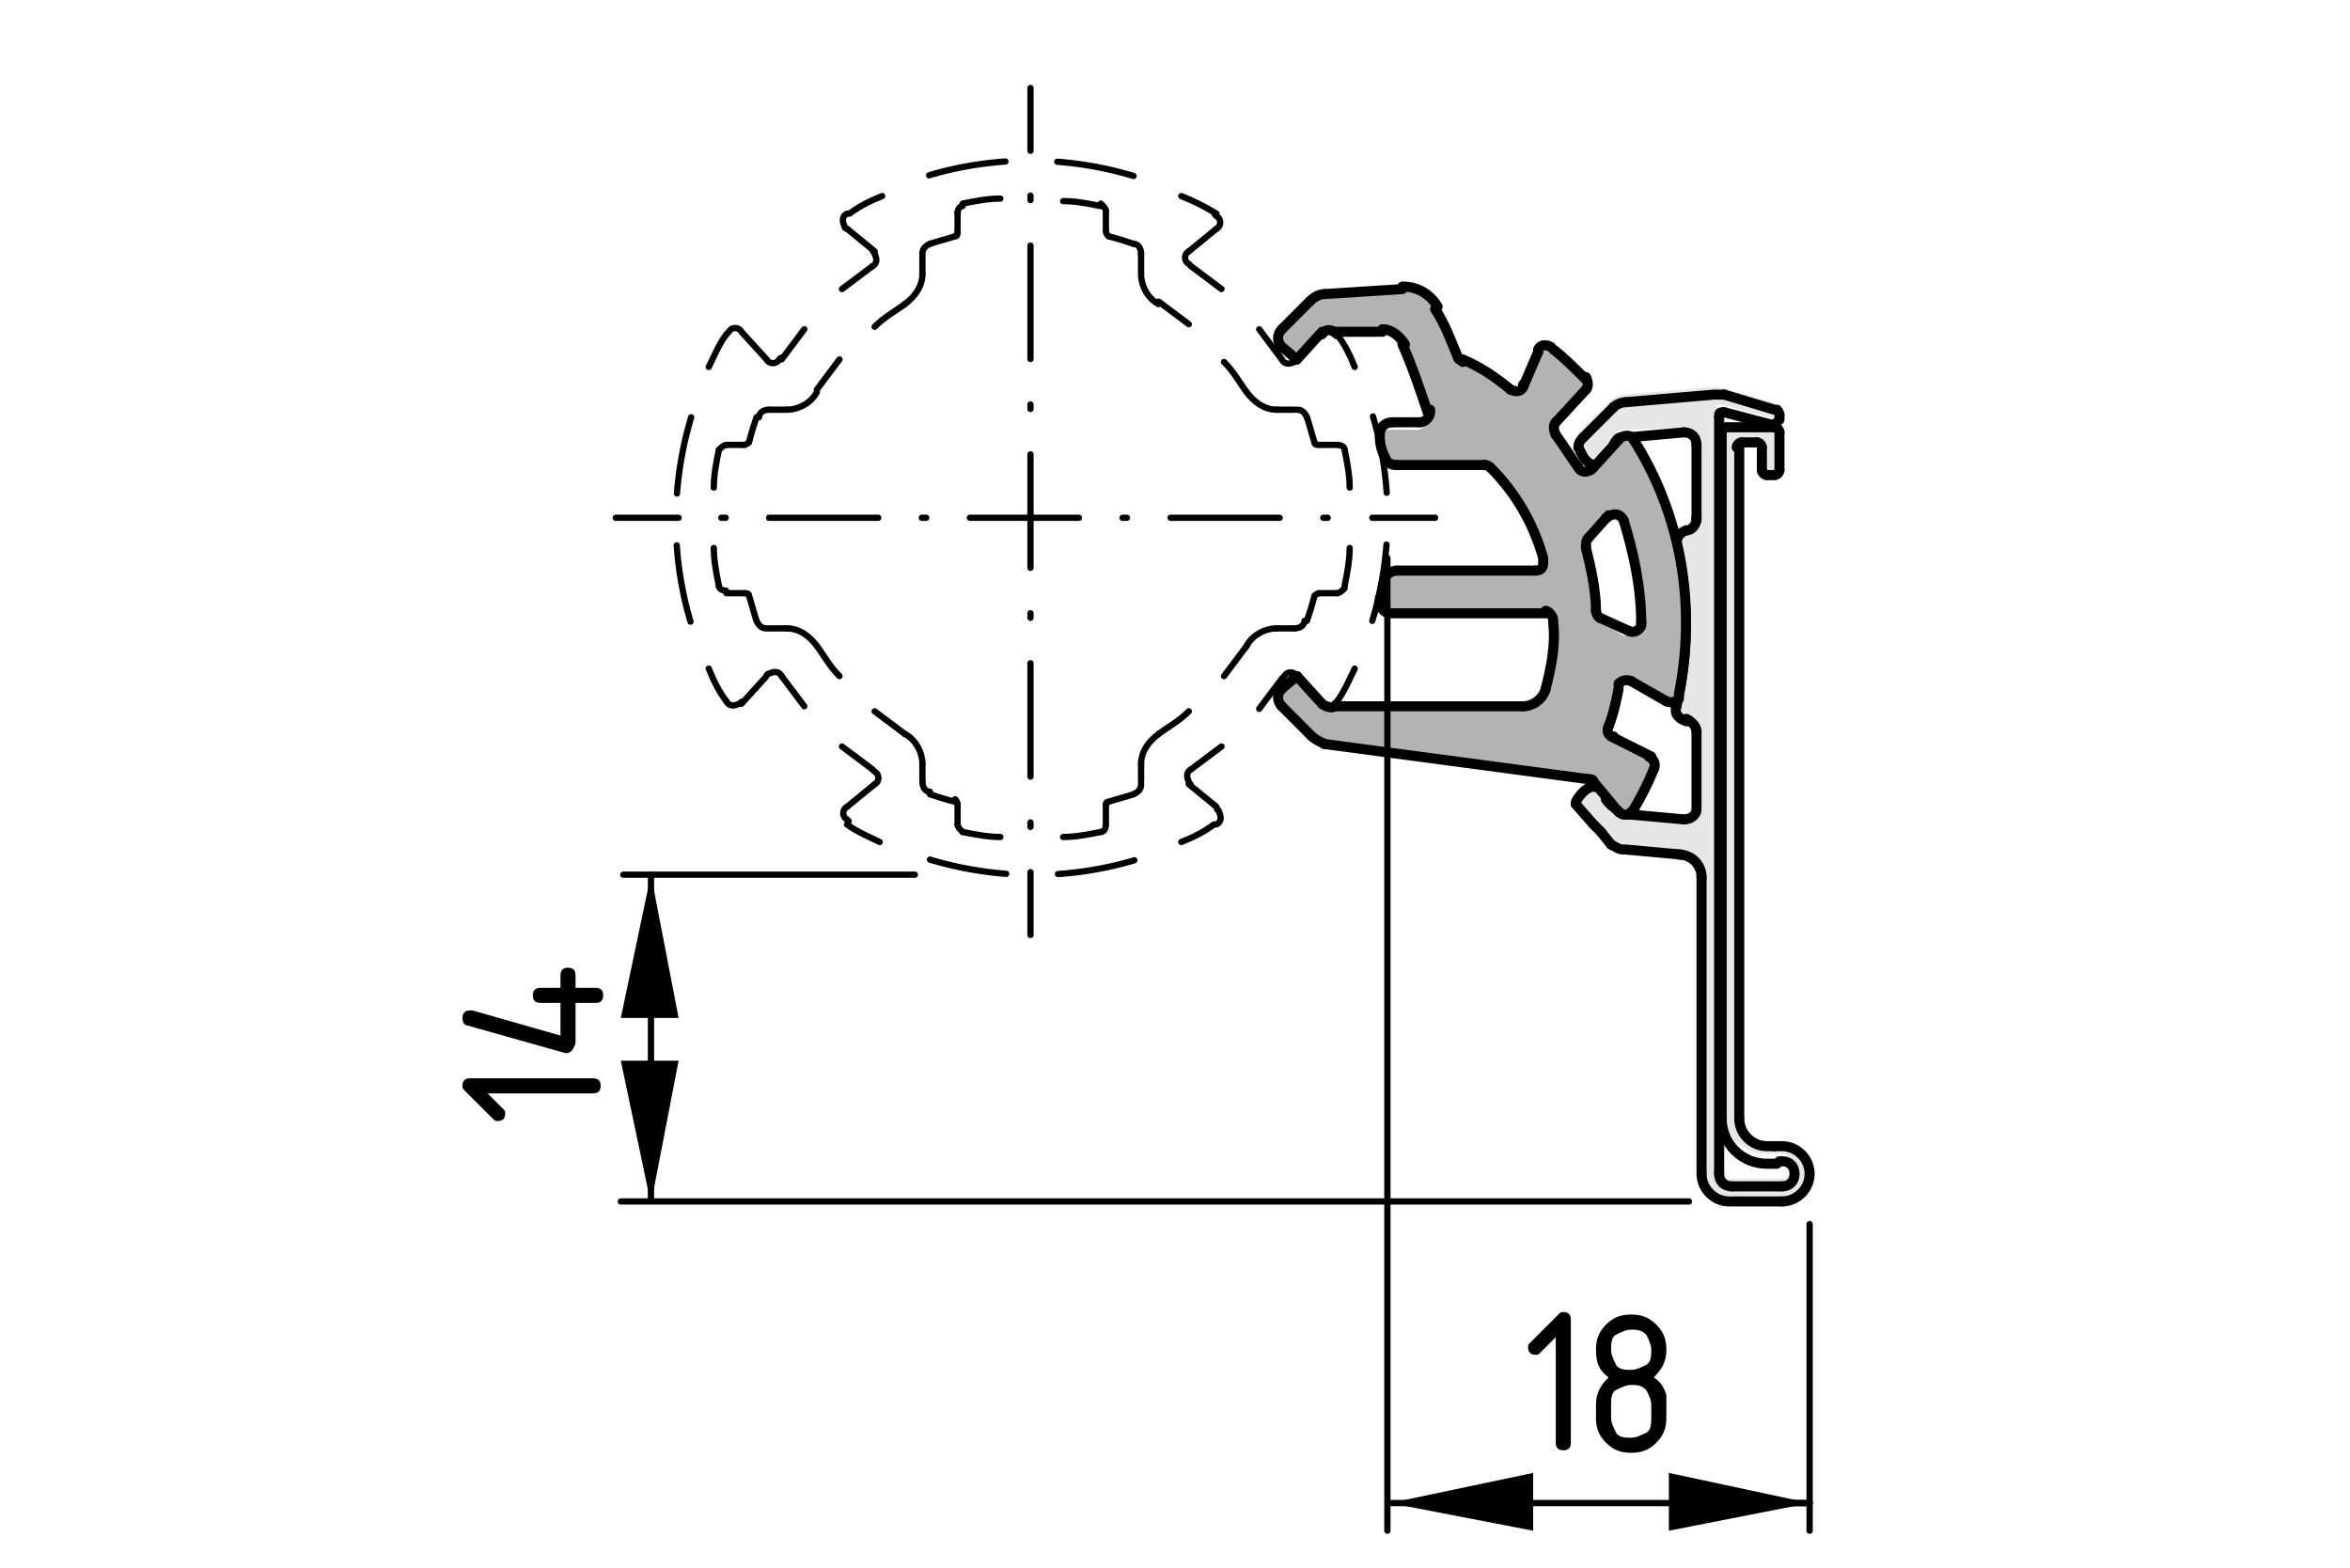 <?xml version="1.0" encoding="utf-8"?>
<!-- Generator: Adobe Illustrator 23.1.0, SVG Export Plug-In . SVG Version: 6.00 Build 0)  -->
<svg version="1.1" xmlns="http://www.w3.org/2000/svg" xmlns:xlink="http://www.w3.org/1999/xlink" x="0px" y="0px"
	 viewBox="0 0 93.5 62.4" style="enable-background:new 0 0 93.5 62.4;" xml:space="preserve">
<style type="text/css">
	.st0{fill:none;stroke:#000000;stroke-width:0.25;stroke-linecap:round;stroke-linejoin:round;stroke-dasharray:0.701;}
	.st1{fill:none;stroke:#000000;stroke-width:0.25;stroke-linecap:round;stroke-linejoin:round;stroke-dasharray:1.446;}
	.st2{fill:none;stroke:#000000;stroke-width:0.25;stroke-linecap:round;stroke-linejoin:round;stroke-dasharray:0.709;}
	.st3{fill:none;stroke:#000000;stroke-width:0.25;stroke-linecap:round;stroke-linejoin:round;}
	.st4{fill:none;stroke:#000000;stroke-width:0.25;stroke-linecap:round;stroke-linejoin:round;stroke-dasharray:3.093,2.062;}
	.st5{fill:none;stroke:#000000;stroke-width:0.25;stroke-linecap:round;stroke-linejoin:round;stroke-dasharray:0.726;}
	.st6{fill:none;stroke:#000000;stroke-width:0.25;stroke-linecap:round;stroke-linejoin:round;stroke-dasharray:0.573;}
	.st7{fill:none;stroke:#000000;stroke-width:0.25;stroke-linecap:round;stroke-linejoin:round;stroke-dasharray:1.018;}
	.st8{fill:none;stroke:#000000;stroke-width:0.25;stroke-linecap:round;stroke-linejoin:round;stroke-dasharray:0.242;}
	.st9{fill:none;stroke:#000000;stroke-width:0.25;stroke-linecap:round;stroke-linejoin:round;stroke-dasharray:0.762;}
	.st10{fill:none;stroke:#000000;stroke-width:0.25;stroke-linecap:round;stroke-linejoin:round;stroke-dasharray:0.383;}
	.st11{fill:none;stroke:#000000;stroke-width:0.25;stroke-linecap:round;stroke-linejoin:round;stroke-dasharray:1.466;}
	.st12{fill:#E6E6E6;}
	.st13{fill:none;stroke:#000000;stroke-width:0.4;stroke-linecap:round;stroke-linejoin:round;stroke-miterlimit:10;}
	.st14{fill:#B3B3B3;}
	.st15{fill:none;stroke:#000000;stroke-width:0.25;stroke-linecap:round;stroke-linejoin:round;stroke-miterlimit:10;}
	.st16{fill:none;stroke:#000000;stroke-width:0.25;stroke-linecap:round;stroke-linejoin:round;stroke-dasharray:0.181,1.806;}
	
		.st17{fill:none;stroke:#000000;stroke-width:0.25;stroke-linecap:round;stroke-linejoin:round;stroke-dasharray:4.515,1.806,0.181,1.806;}
	.st18{fill:none;stroke:#000000;stroke-width:0.25;stroke-linecap:round;stroke-linejoin:round;stroke-dasharray:0.174,1.736;}
	
		.st19{fill:none;stroke:#000000;stroke-width:0.25;stroke-linecap:round;stroke-linejoin:round;stroke-dasharray:4.341,1.736,0.174,1.736;}
	.st20{display:none;}
	.st21{display:inline;}
	
		.st22{display:inline;fill:none;stroke:#000000;stroke-width:0.25;stroke-linecap:round;stroke-linejoin:round;stroke-miterlimit:10;}
</style>
<g id="verdeckt">
	<g id="ARC_73_">
		<g>
			<path class="st0" d="M51,14.3c0.1,0.2,0.3,0.2,0.5,0.1c0,0,0.1,0,0.1-0.1"/>
		</g>
	</g>
	<g id="LINE_26_">
		<g>
			<line class="st1" x1="52.6" y1="13.2" x2="51.6" y2="14.3"/>
		</g>
	</g>
	<g id="ARC_72_">
		<g>
			<path class="st2" d="M53.2,13.3c-0.1-0.2-0.3-0.2-0.5-0.1c0,0-0.1,0-0.1,0.1"/>
		</g>
	</g>
	<g id="ARC_71_">
		<g>
			<g>
				<path class="st3" d="M53.2,27.9c0.3-0.4,0.5-0.9,0.7-1.3"/>
				<path class="st4" d="M54.6,24.7c0.9-3,0.8-6.2-0.3-9.1"/>
				<path class="st3" d="M53.9,14.6c-0.2-0.5-0.4-0.9-0.7-1.3"/>
			</g>
		</g>
	</g>
	<g id="ARC_70_">
		<g>
			<path class="st2" d="M52.6,28c0.1,0.2,0.4,0.2,0.5,0c0,0,0.1-0.1,0.1-0.1"/>
		</g>
	</g>
	<g id="LINE_25_">
		<g>
			<line class="st1" x1="51.6" y1="26.9" x2="52.6" y2="28"/>
		</g>
	</g>
	<g id="ARC_69_">
		<g>
			<path class="st0" d="M51.6,26.9c-0.1-0.2-0.4-0.2-0.5,0c0,0-0.1,0.1-0.1,0.1"/>
		</g>
	</g>
	<g id="ARC_68_">
		<g>
			<g>
				<path class="st3" d="M47.4,30.6c0.4-0.3,0.8-0.6,1.2-0.9"/>
				<path class="st3" d="M50.1,28.2c0.3-0.4,0.6-0.8,0.9-1.2"/>
			</g>
		</g>
	</g>
	<g id="ARC_67_">
		<g>
			<path class="st0" d="M47.4,30.6c-0.2,0.1-0.2,0.3-0.1,0.5c0,0,0,0.1,0.1,0.1"/>
		</g>
	</g>
	<g id="LINE_23_">
		<g>
			<line class="st1" x1="48.4" y1="32.1" x2="47.3" y2="31.2"/>
		</g>
	</g>
	<g id="ARC_66_">
		<g>
			<path class="st2" d="M48.4,32.8c0.2-0.1,0.2-0.3,0.1-0.5c0,0,0-0.1-0.1-0.1"/>
		</g>
	</g>
	<g id="ARC_65_">
		<g>
			<g>
				<path class="st3" d="M33.7,32.8c0.4,0.3,0.9,0.5,1.3,0.7"/>
				<path class="st4" d="M37,34.2c3,0.9,6.2,0.8,9.1-0.3"/>
				<path class="st3" d="M47,33.5c0.5-0.2,0.9-0.4,1.3-0.7"/>
			</g>
		</g>
	</g>
	<g id="ARC_64_">
		<g>
			<path class="st2" d="M33.7,32.1c-0.2,0.1-0.2,0.4,0,0.5c0,0,0.1,0.1,0.1,0.1"/>
		</g>
	</g>
	<g id="LINE_22_">
		<g>
			<line class="st1" x1="34.8" y1="31.2" x2="33.7" y2="32.1"/>
		</g>
	</g>
	<g id="ARC_63_">
		<g>
			<path class="st0" d="M34.8,31.2c0.2-0.1,0.2-0.4,0-0.5c0,0-0.1-0.1-0.1-0.1"/>
		</g>
	</g>
	<g id="ARC_62_">
		<g>
			<g>
				<path class="st3" d="M31.1,26.9c0.3,0.4,0.6,0.8,0.9,1.2"/>
				<path class="st3" d="M33.5,29.7c0.4,0.3,0.8,0.6,1.2,0.9"/>
			</g>
		</g>
	</g>
	<g id="ARC_61_">
		<g>
			<path class="st0" d="M31.1,26.9c-0.1-0.2-0.3-0.2-0.5-0.1c0,0-0.1,0-0.1,0.1"/>
		</g>
	</g>
	<g id="LINE_21_">
		<g>
			<line class="st1" x1="29.5" y1="28" x2="30.5" y2="26.9"/>
		</g>
	</g>
	<g id="ARC_60_">
		<g>
			<path class="st2" d="M28.9,27.9c0.1,0.2,0.3,0.2,0.5,0.1c0,0,0.1,0,0.1-0.1"/>
		</g>
	</g>
	<g id="ARC_59_">
		<g>
			<g>
				<path class="st3" d="M28.9,13.3c-0.3,0.4-0.5,0.9-0.7,1.3"/>
				<path class="st4" d="M27.5,16.6c-0.9,3-0.8,6.2,0.3,9.1"/>
				<path class="st3" d="M28.2,26.6c0.2,0.5,0.4,0.9,0.7,1.3"/>
			</g>
		</g>
	</g>
	<g id="ARC_58_">
		<g>
			<path class="st2" d="M29.5,13.2c-0.1-0.2-0.4-0.2-0.5,0c0,0-0.1,0.1-0.1,0.1"/>
		</g>
	</g>
	<g id="LINE_20_">
		<g>
			<line class="st1" x1="30.5" y1="14.3" x2="29.5" y2="13.2"/>
		</g>
	</g>
	<g id="ARC_57_">
		<g>
			<path class="st0" d="M30.5,14.3c0.1,0.2,0.4,0.2,0.5,0c0,0,0.1-0.1,0.1-0.1"/>
		</g>
	</g>
	<g id="ARC_56_">
		<g>
			<g>
				<path class="st3" d="M34.7,10.6c-0.4,0.3-0.8,0.6-1.2,0.9"/>
				<path class="st3" d="M32,13.1c-0.3,0.4-0.6,0.8-0.9,1.2"/>
			</g>
		</g>
	</g>
	<g id="ARC_55_">
		<g>
			<path class="st0" d="M34.7,10.6c0.2-0.1,0.2-0.3,0.1-0.5c0,0,0-0.1-0.1-0.1"/>
		</g>
	</g>
	<g id="LINE_19_">
		<g>
			<line class="st1" x1="33.7" y1="9.1" x2="34.8" y2="10"/>
		</g>
	</g>
	<g id="ARC_54_">
		<g>
			<path class="st2" d="M33.7,8.5c-0.2,0.1-0.2,0.3-0.1,0.5c0,0,0,0.1,0.1,0.1"/>
		</g>
	</g>
	<g id="ARC_53_">
		<g>
			<g>
				<path class="st3" d="M48.4,8.5C47.9,8.2,47.5,8,47,7.8"/>
				<path class="st4" d="M45.1,7c-3-0.9-6.2-0.8-9.1,0.3"/>
				<path class="st3" d="M35.1,7.8c-0.5,0.2-0.9,0.4-1.3,0.7"/>
			</g>
		</g>
	</g>
	<g id="ARC_52_">
		<g>
			<path class="st2" d="M48.4,9.1c0.2-0.1,0.2-0.4,0-0.5c0,0-0.1-0.1-0.1-0.1"/>
		</g>
	</g>
	<g id="LINE_18_">
		<g>
			<line class="st1" x1="47.3" y1="10" x2="48.4" y2="9.1"/>
		</g>
	</g>
	<g id="ARC_51_">
		<g>
			<path class="st0" d="M47.3,10c-0.2,0.1-0.2,0.4,0,0.5c0,0,0.1,0.1,0.1,0.1"/>
		</g>
	</g>
	<g id="ARC_50_">
		<g>
			<g>
				<path class="st3" d="M51,14.3c-0.3-0.4-0.6-0.8-0.9-1.2"/>
				<path class="st3" d="M48.6,11.5c-0.4-0.3-0.8-0.6-1.2-0.9"/>
			</g>
		</g>
	</g>
	<g id="LINE_17_">
		<g>
			<line class="st5" x1="45.4" y1="10.1" x2="45.4" y2="10.9"/>
		</g>
	</g>
	<g id="ARC_49_">
		<g>
			<path class="st6" d="M45.4,10.1c0-0.2-0.1-0.4-0.3-0.4"/>
		</g>
	</g>
	<g id="ARC_48_">
		<g>
			<path class="st7" d="M45.1,9.7c-0.3-0.1-0.6-0.2-1-0.3"/>
		</g>
	</g>
	<g id="ARC_47_">
		<g>
			<path class="st8" d="M44,9.2c0,0.1,0.1,0.2,0.1,0.2"/>
		</g>
	</g>
	<g id="LINE_16_">
		<g>
			<line class="st9" x1="44" y1="8.4" x2="44" y2="9.2"/>
		</g>
	</g>
	<g id="ARC_46_">
		<g>
			<path class="st10" d="M44,8.4c0-0.1-0.1-0.2-0.2-0.3"/>
		</g>
	</g>
	<g id="ARC_45_">
		<g>
			<g>
				<path class="st3" d="M43.8,8.2c-0.5-0.1-1-0.2-1.5-0.2"/>
				<path class="st3" d="M39.8,7.9c-0.5,0-1,0.1-1.5,0.2"/>
			</g>
		</g>
	</g>
	<g id="ARC_44_">
		<g>
			<path class="st10" d="M38.3,8.2c-0.1,0-0.2,0.1-0.2,0.3"/>
		</g>
	</g>
	<g id="LINE_15_">
		<g>
			<line class="st9" x1="38.1" y1="9.2" x2="38.1" y2="8.4"/>
		</g>
	</g>
	<g id="ARC_43_">
		<g>
			<path class="st8" d="M38,9.4c0.1,0,0.1-0.1,0.1-0.2"/>
		</g>
	</g>
	<g id="ARC_42_">
		<g>
			<path class="st7" d="M38,9.4c-0.3,0.1-0.7,0.2-1,0.3"/>
		</g>
	</g>
	<g id="ARC_41_">
		<g>
			<path class="st6" d="M37,9.7c-0.2,0.1-0.3,0.2-0.3,0.4"/>
		</g>
	</g>
	<g id="LINE_14_">
		<g>
			<line class="st5" x1="36.7" y1="10.9" x2="36.7" y2="10.1"/>
		</g>
	</g>
	<g id="ARC_40_">
		<g>
			<path class="st11" d="M36,12.1c0.4-0.3,0.7-0.7,0.7-1.2"/>
		</g>
	</g>
	<g id="ARC_39_">
		<g>
			<g>
				<path class="st3" d="M36,12.1c-0.4,0.3-0.8,0.5-1.2,0.9"/>
				<path class="st3" d="M33.4,14.3c-0.3,0.4-0.6,0.8-0.9,1.2"/>
			</g>
		</g>
	</g>
	<g id="ARC_38_">
		<g>
			<path class="st11" d="M31.3,16.3c0.5,0,1-0.3,1.2-0.7"/>
		</g>
	</g>
	<g id="LINE_13_">
		<g>
			<line class="st5" x1="30.6" y1="16.3" x2="31.3" y2="16.3"/>
		</g>
	</g>
	<g id="ARC_37_">
		<g>
			<path class="st6" d="M30.6,16.3c-0.2,0-0.4,0.1-0.4,0.3"/>
		</g>
	</g>
	<g id="ARC_36_">
		<g>
			<path class="st7" d="M30.1,16.6c-0.1,0.3-0.2,0.6-0.3,1"/>
		</g>
	</g>
	<g id="ARC_35_">
		<g>
			<path class="st8" d="M29.6,17.7c0.1,0,0.2-0.1,0.2-0.1"/>
		</g>
	</g>
	<g id="LINE_12_">
		<g>
			<line class="st9" x1="28.9" y1="17.7" x2="29.6" y2="17.7"/>
		</g>
	</g>
	<g id="ARC_34_">
		<g>
			<path class="st10" d="M28.9,17.7c-0.1,0-0.2,0.1-0.3,0.2"/>
		</g>
	</g>
	<g id="ARC_33_">
		<g>
			<g>
				<path class="st3" d="M28.6,17.9c-0.1,0.5-0.2,1-0.2,1.5"/>
				<path class="st3" d="M28.4,21.8c0,0.5,0.1,1,0.2,1.5"/>
			</g>
		</g>
	</g>
	<g id="ARC_32_">
		<g>
			<path class="st10" d="M28.6,23.3c0,0.1,0.1,0.2,0.3,0.2"/>
		</g>
	</g>
	<g id="LINE_11_">
		<g>
			<line class="st9" x1="29.6" y1="23.6" x2="28.9" y2="23.6"/>
		</g>
	</g>
	<g id="ARC_30_">
		<g>
			<path class="st8" d="M29.8,23.7c0-0.1-0.1-0.1-0.2-0.1"/>
		</g>
	</g>
	<g id="ARC_29_">
		<g>
			<path class="st7" d="M29.8,23.7c0.1,0.3,0.2,0.7,0.3,1"/>
		</g>
	</g>
	<g id="ARC_28_">
		<g>
			<path class="st6" d="M30.1,24.7c0.1,0.2,0.2,0.3,0.4,0.3"/>
		</g>
	</g>
	<g id="LINE_10_">
		<g>
			<line class="st5" x1="31.3" y1="25" x2="30.6" y2="25"/>
		</g>
	</g>
	<g id="ARC_27_">
		<g>
			<path class="st11" d="M32.5,25.7c-0.3-0.4-0.7-0.7-1.2-0.7"/>
		</g>
	</g>
	<g id="ARC_26_">
		<g>
			<g>
				<path class="st3" d="M32.5,25.7c0.3,0.4,0.5,0.8,0.9,1.2"/>
				<path class="st3" d="M34.8,28.3c0.4,0.3,0.8,0.6,1.2,0.9"/>
			</g>
		</g>
	</g>
	<g id="ARC_25_">
		<g>
			<path class="st11" d="M36.7,30.4c0-0.5-0.3-1-0.7-1.2"/>
		</g>
	</g>
	<g id="LINE_9_">
		<g>
			<line class="st5" x1="36.7" y1="31.1" x2="36.7" y2="30.4"/>
		</g>
	</g>
	<g id="ARC_24_">
		<g>
			<path class="st6" d="M36.7,31.1c0,0.2,0.1,0.4,0.3,0.4"/>
		</g>
	</g>
	<g id="ARC_23_">
		<g>
			<path class="st7" d="M37,31.6c0.3,0.1,0.6,0.2,1,0.3"/>
		</g>
	</g>
	<g id="ARC_22_">
		<g>
			<path class="st8" d="M38.1,32c0-0.1-0.1-0.2-0.1-0.2"/>
		</g>
	</g>
	<g id="LINE_8_">
		<g>
			<line class="st9" x1="38.1" y1="32.8" x2="38.1" y2="32"/>
		</g>
	</g>
	<g id="ARC_21_">
		<g>
			<path class="st10" d="M38.1,32.8c0,0.1,0.1,0.2,0.2,0.3"/>
		</g>
	</g>
	<g id="ARC_20_">
		<g>
			<g>
				<path class="st3" d="M38.3,33.1c0.5,0.1,1,0.2,1.5,0.2"/>
				<path class="st3" d="M42.3,33.3c0.5,0,1-0.1,1.5-0.2"/>
			</g>
		</g>
	</g>
	<g id="ARC_19_">
		<g>
			<path class="st6" d="M45.1,31.6c0.2-0.1,0.3-0.2,0.3-0.4"/>
		</g>
	</g>
	<g id="LINE_7_">
		<g>
			<line class="st5" x1="45.4" y1="30.4" x2="45.4" y2="31.1"/>
		</g>
	</g>
	<g id="ARC_18_">
		<g>
			<path class="st11" d="M46.1,29.2c-0.4,0.3-0.7,0.7-0.7,1.2"/>
		</g>
	</g>
	<g id="ARC_17_">
		<g>
			<g>
				<path class="st3" d="M46.1,29.2c0.4-0.3,0.8-0.5,1.2-0.9"/>
				<path class="st3" d="M48.7,26.9c0.3-0.4,0.6-0.8,0.9-1.2"/>
			</g>
		</g>
	</g>
	<g id="ARC_16_">
		<g>
			<path class="st11" d="M50.8,25c-0.5,0-1,0.3-1.2,0.7"/>
		</g>
	</g>
	<g id="LINE_6_">
		<g>
			<line class="st5" x1="51.5" y1="25" x2="50.8" y2="25"/>
		</g>
	</g>
	<g id="ARC_15_">
		<g>
			<path class="st6" d="M51.5,25c0.2,0,0.4-0.1,0.4-0.3"/>
		</g>
	</g>
	<g id="ARC_14_">
		<g>
			<path class="st7" d="M52,24.7c0.1-0.3,0.2-0.6,0.3-1"/>
		</g>
	</g>
	<g id="ARC_13_">
		<g>
			<path class="st8" d="M52.5,23.6c-0.1,0-0.2,0.1-0.2,0.1"/>
		</g>
	</g>
	<g id="LINE_5_">
		<g>
			<line class="st9" x1="53.2" y1="23.6" x2="52.5" y2="23.6"/>
		</g>
	</g>
	<g id="ARC_12_">
		<g>
			<path class="st10" d="M53.2,23.6c0.1,0,0.2-0.1,0.3-0.2"/>
		</g>
	</g>
	<g id="ARC_11_">
		<g>
			<g>
				<path class="st3" d="M53.5,23.3c0.1-0.5,0.2-1,0.2-1.5"/>
				<path class="st3" d="M53.7,19.4c0-0.5-0.1-1-0.2-1.5"/>
			</g>
		</g>
	</g>
	<g id="ARC_10_">
		<g>
			<path class="st10" d="M53.5,17.9c0-0.1-0.1-0.2-0.3-0.2"/>
		</g>
	</g>
	<g id="LINE_4_">
		<g>
			<line class="st9" x1="52.5" y1="17.7" x2="53.2" y2="17.7"/>
		</g>
	</g>
	<g id="ARC_9_">
		<g>
			<path class="st8" d="M52.3,17.6c0,0.1,0.1,0.1,0.2,0.1"/>
		</g>
	</g>
	<g id="ARC_8_">
		<g>
			<path class="st7" d="M52.3,17.6c-0.1-0.3-0.2-0.7-0.3-1"/>
		</g>
	</g>
	<g id="ARC_7_">
		<g>
			<path class="st6" d="M52,16.6c-0.1-0.2-0.2-0.3-0.4-0.3"/>
		</g>
	</g>
	<g id="LINE_3_">
		<g>
			<line class="st5" x1="50.8" y1="16.3" x2="51.5" y2="16.3"/>
		</g>
	</g>
	<g id="ARC_6_">
		<g>
			<path class="st11" d="M49.6,15.6c0.3,0.4,0.7,0.7,1.2,0.7"/>
		</g>
	</g>
	<g id="ARC_5_">
		<g>
			<g>
				<path class="st3" d="M49.6,15.6c-0.3-0.4-0.5-0.8-0.9-1.2"/>
				<path class="st3" d="M47.3,12.9c-0.4-0.3-0.8-0.6-1.2-0.9"/>
			</g>
		</g>
	</g>
	<g id="ARC_4_">
		<g>
			<path class="st11" d="M45.4,10.9c0,0.5,0.3,1,0.7,1.2"/>
		</g>
	</g>
	<g id="LINE_2_">
		<g>
			<line class="st9" x1="44" y1="32" x2="44" y2="32.8"/>
		</g>
	</g>
	<g id="ARC_3_">
		<g>
			<path class="st8" d="M44.1,31.9C44,31.9,44,32,44,32"/>
		</g>
	</g>
	<g id="ARC_2_">
		<g>
			<path class="st7" d="M44.1,31.9c0.3-0.1,0.7-0.2,1-0.3"/>
		</g>
	</g>
	<g id="ARC_1_">
		<g>
			<path class="st10" d="M43.8,33.1c0.1,0,0.2-0.1,0.2-0.3"/>
		</g>
	</g>
</g>
<g id="Kontur">
	<g id="ARC_74_">
		<g id="XMLID_4_">
			<g>
				<path class="st12" d="M70.9,45.5c0.6,0,1.1,0.5,1.1,1.1c0,0.6-0.5,1.1-1.1,1.1h-2c-0.6,0-1.1-0.5-1.1-1.1V34.9
					c0-0.5-0.4-0.9-0.9-0.9l-2.2-0.2c-0.2,0-0.4-0.1-0.5-0.2l-0.5-0.5c-0.1-0.1-0.2-0.2-0.3-0.3L62.7,32c0,0,0-0.1,0-0.1
					c0.1-0.3,0.4-0.7,0.7-0.6s0.4,0.3,0.5,0.5c0.1,0.2,0.5,0.5,0.8,0.6c0,0,0.1,0,0.1,0l2.2,0.1c0.3,0,0.5-0.2,0.5-0.4c0,0,0,0,0,0
					v-3c0-0.2-0.2-0.4-0.4-0.5c0,0,0,0,0,0c-0.3-0.1-0.4-0.3-0.4-0.6c0.5-2.1,0.5-4.3,0-6.4v0c-0.1-0.3,0.1-0.5,0.4-0.6
					c0.2,0,0.4-0.2,0.4-0.5v-3c0-0.3-0.2-0.5-0.5-0.5c0,0,0,0,0,0l-2.2,0.1c-0.3,0-0.4-0.1-0.6,0.3c0,0,0,0.1,0,0.1c0,0,0,0.1,0,0.1
					c0,0.3-0.7,0.7-0.9,0.6c-0.3-0.1-0.4-0.3-0.5-0.5l-0.1-0.2c0-0.1,0.1-0.3,0.2-0.4l1.2-1.2c0.2-0.1,0.3-0.2,0.5-0.2l3.5-0.3
					c0.1,0,0.2,0,0.3,0l2.1,0.6c0.1,0,0.1,0.1,0.1,0.2v0.3c0,0,0,0,0,0c0,0.1-0.1,0.2-0.2,0.1l-1.9-0.5c-0.1,0-0.2,0-0.2,0.1
					c0,0,0,0,0,0.1v30.1c0,0.3,0.2,0.5,0.5,0.5h2c0.3,0,0.5-0.2,0.5-0.5c0-0.3-0.2-0.5-0.5-0.5c0,0-0.1,0-0.1,0c-0.2,0-0.3,0-0.4,0
					c-1,0-1.8-0.8-1.8-1.8V17.2c0-0.1,0.1-0.2,0.2-0.2h1.9c0.1,0,0.2,0.1,0.2,0.2v1.5c0,0.1-0.1,0.2-0.2,0.2h-0.3
					c-0.1,0-0.2-0.1-0.2-0.2v-0.9c0-0.1-0.1-0.2-0.2-0.2h-0.6c-0.1,0-0.2,0.1-0.2,0.2v26.6c0,0.6,0.5,1.1,1.1,1.1c0.1,0,0.2,0,0.3,0
					C70.7,45.6,70.8,45.5,70.9,45.5z"/>
			</g>
			<g>
				<path class="st13" d="M70.8,16.5c0-0.1-0.1-0.2-0.1-0.2"/>
				<line class="st13" x1="70.8" y1="16.7" x2="70.8" y2="16.5"/>
				<path class="st13" d="M70.5,16.9c0.1,0,0.2,0,0.2-0.1c0,0,0,0,0,0"/>
				<line class="st13" x1="68.6" y1="16.4" x2="70.5" y2="16.9"/>
				<path class="st13" d="M68.6,16.4c-0.1,0-0.2,0-0.2,0.1c0,0,0,0,0,0.1"/>
				<path class="st13" d="M68.4,46.7c0,0.3,0.2,0.5,0.5,0.5"/>
				<line class="st13" x1="70.9" y1="47.2" x2="68.9" y2="47.2"/>
				<path class="st13" d="M70.9,47.2c0.3,0,0.5-0.2,0.5-0.5c0-0.3-0.2-0.5-0.5-0.5c0,0-0.1,0-0.1,0"/>
				<path class="st13" d="M68.5,44.5c0,1,0.8,1.8,1.8,1.8c0.1,0,0.3,0,0.4,0"/>
				<line class="st13" x1="68.5" y1="17.2" x2="68.5" y2="44.5"/>
				<path class="st13" d="M68.7,17c-0.1,0-0.2,0.1-0.2,0.2"/>
				<line class="st13" x1="70.6" y1="17" x2="68.7" y2="17"/>
				<path class="st13" d="M70.8,17.2c0-0.1-0.1-0.2-0.2-0.2"/>
				<line class="st13" x1="70.8" y1="18.7" x2="70.8" y2="17.2"/>
				<path class="st13" d="M70.6,18.9c0.1,0,0.2-0.1,0.2-0.2"/>
				<line class="st13" x1="70.3" y1="18.9" x2="70.6" y2="18.9"/>
				<path class="st13" d="M70.1,18.7c0,0.1,0.1,0.2,0.2,0.2"/>
				<line class="st13" x1="70.1" y1="17.8" x2="70.1" y2="18.7"/>
				<path class="st13" d="M70.1,17.8c0-0.1-0.1-0.2-0.2-0.2"/>
				<line class="st13" x1="69.3" y1="17.6" x2="69.9" y2="17.6"/>
				<path class="st13" d="M69.3,17.6c-0.1,0-0.2,0.1-0.2,0.2"/>
				<line class="st13" x1="69.2" y1="44.5" x2="69.2" y2="17.8"/>
				<path class="st13" d="M69.2,44.5c0,0.6,0.5,1.1,1.1,1.1c0.1,0,0.2,0,0.3,0"/>
				<path class="st13" d="M70.9,47.8c0.6,0,1.1-0.5,1.1-1.1c0-0.6-0.5-1.1-1.1-1.1c-0.1,0-0.2,0-0.3,0"/>
				<line class="st13" x1="68.9" y1="47.8" x2="70.9" y2="47.8"/>
				<path class="st13" d="M67.7,46.7c0,0.6,0.5,1.1,1.1,1.1"/>
				<path class="st13" d="M67.7,34.9c0-0.5-0.4-0.9-0.9-0.9"/>
				<line class="st13" x1="63.7" y1="33.1" x2="64.1" y2="33.6"/>
				<path class="st13" d="M63.4,32.8c0.1,0.1,0.2,0.2,0.3,0.3"/>
				<line class="st13" x1="62.7" y1="32" x2="63.4" y2="32.8"/>
				<path class="st13" d="M63.9,31.8c0-0.3-0.2-0.5-0.5-0.5s-0.6,0.4-0.7,0.6c0,0,0,0.1,0,0.1"/>
				<path class="st13" d="M63.9,31.8c0.1,0.2,0.5,0.5,0.8,0.6c0,0,0.1,0,0.1,0"/>
				<line class="st13" x1="67" y1="32.6" x2="64.8" y2="32.4"/>
				<path class="st13" d="M67,32.6c0.3,0,0.5-0.2,0.5-0.4c0,0,0,0,0,0"/>
				<line class="st13" x1="67.5" y1="29.1" x2="67.5" y2="32.1"/>
				<path class="st13" d="M66.7,28.1c-0.1,0.3,0.1,0.5,0.4,0.6c0,0,0,0,0,0"/>
				<path class="st13" d="M68.6,15.7c-0.1,0-0.2,0-0.3,0"/>
				<line class="st13" x1="70.6" y1="16.3" x2="68.6" y2="15.7"/>
				<path class="st13" d="M67.5,29.1c0-0.2-0.2-0.4-0.4-0.5"/>
				<path class="st13" d="M67.1,21.1c-0.3,0.1-0.4,0.3-0.4,0.6v0"/>
				<path class="st13" d="M67.1,21.1c0.2,0,0.4-0.2,0.4-0.5"/>
				<line class="st13" x1="67.5" y1="17.7" x2="67.5" y2="20.7"/>
				<path class="st13" d="M67.5,17.7c0-0.3-0.2-0.5-0.5-0.5c0,0,0,0,0,0"/>
				<line class="st13" x1="64.8" y1="17.4" x2="67" y2="17.2"/>
				<path class="st13" d="M64.8,17.4c-0.3,0-0.4-0.1-0.6,0.3c0,0,0,0.1,0,0.1"/>
				<path class="st13" d="M62.9,18c0.1,0.2,0.2,0.4,0.5,0.5c0.2,0.1,0.9-0.3,0.9-0.6c0,0,0-0.1,0-0.1"/>
				<line class="st13" x1="62.8" y1="17.8" x2="62.9" y2="18"/>
				<path class="st13" d="M63,17.4c-0.1,0.1-0.2,0.2-0.2,0.4"/>
				<line class="st13" x1="64.2" y1="16.2" x2="63" y2="17.4"/>
				<path class="st13" d="M64.7,16c-0.2,0-0.4,0.1-0.5,0.2"/>
				<line class="st13" x1="68.2" y1="15.7" x2="64.7" y2="16"/>
				<line class="st13" x1="68.4" y1="46.7" x2="68.4" y2="16.6"/>
				<line class="st13" x1="67.7" y1="34.9" x2="67.7" y2="46.7"/>
				<line class="st13" x1="64.7" y1="33.8" x2="66.9" y2="34"/>
				<path class="st13" d="M64.1,33.6c0.2,0.1,0.3,0.2,0.5,0.2"/>
				<path class="st13" d="M66.7,28.1c0.5-2.1,0.5-4.3,0-6.4"/>
			</g>
		</g>
	</g>
	<g id="LINE_30_">
		<g id="XMLID_3_">
			<g>
				<path class="st14" d="M65,17.5c1.8,3,2.5,6.6,1.8,10.1c0,0,0,0.1,0,0.1c-0.1,0.2-0.3,0.2-0.5,0.1l-1.3-0.7
					c-0.2-0.1-0.4,0-0.5,0.1c0,0,0,0.1,0,0.1c-0.1,0.5-0.3,1-0.4,1.5c-0.1,0.2,0,0.4,0.2,0.4l1.5,0.8c0.2,0.1,0.2,0.3,0.2,0.5
					c-0.3,0.6-0.5,1.1-0.8,1.6c0,0,0,0.1-0.1,0.1c-0.1,0.1-0.4,0.1-0.5,0l-1-1.1c0-0.1-0.1-0.1-0.2-0.1l-10.5-1.5
					c-0.2,0-0.4-0.1-0.5-0.3L51,28.1c0,0,0,0,0,0c-0.2-0.2-0.2-0.5,0-0.7l0.6-0.5l0.9,1.1c0.1,0.1,0.4,0.2,0.5,0.1h7.5
					c0.4,0,0.8-0.3,0.9-0.7c0.2-0.8,0.4-1.7,0.3-2.6c0-0.2-0.2-0.4-0.3-0.4h-6.1c0,0,0,0,0,0c-0.3,0-0.5-0.3-0.4-0.5
					c0-0.3,0.1-0.6,0.2-0.8c0.1-0.2,0.2-0.3,0.5-0.3h5.5c0.2,0,0.3-0.1,0.3-0.3c0,0,0-0.1,0-0.1c-0.4-1.4-1.1-2.6-2.1-3.6
					c-0.1-0.1-0.2-0.1-0.3-0.1h-3.5c-0.2,0-0.4-0.1-0.5-0.3c-0.1-0.3-0.1-0.6-0.2-0.8c0,0,0,0,0,0c0-0.3,0.2-0.5,0.5-0.5h1.1
					c0.2,0,0.4-0.2,0.4-0.4c0,0,0-0.1,0-0.1c-0.3-0.9-0.6-1.8-1-2.7c-0.2-0.3-0.5-0.6-0.9-0.6h-1.9v0c-0.1-0.1-0.3-0.1-0.4,0
					c0,0-0.1,0-0.1,0.1l-0.9,1.1L51,13.8c0,0,0,0,0,0c-0.2-0.2-0.2-0.5,0-0.7l1.1-1.1c0.2-0.2,0.4-0.3,0.6-0.3l3.1-0.3
					c0.6-0.1,1.1,0.3,1.4,0.8c0.3,0.6,0.6,1.3,0.9,1.9c0,0.1,0.1,0.1,0.2,0.2c0.7,0.3,1.3,0.7,1.9,1.2c0.2,0.1,0.4,0.1,0.5-0.1
					c0,0,0,0,0-0.1l0.6-1.4c0,0,0-0.1,0-0.1c0.1-0.2,0.3-0.2,0.5-0.1c0.5,0.4,0.9,0.8,1.3,1.2c0.1,0.1,0.1,0.3,0,0.5l-1.2,1.3
					c-0.1,0.1-0.1,0.3,0,0.5c0.3,0.4,0.6,0.8,0.9,1.3c0.1,0.2,0.3,0.2,0.5,0.1c0,0,0,0,0.1-0.1l1-1.1c0,0,0.1,0,0.1-0.1
					C64.7,17.3,64.9,17.4,65,17.5z M65.3,25c0,0,0-0.1,0-0.2c0-1.4-0.3-2.8-0.7-4.1c-0.1-0.2-0.3-0.3-0.5-0.2
					c-0.1,0-0.1,0.1-0.2,0.1l-0.8,0.9c-0.1,0.1-0.1,0.2-0.1,0.4c0.3,0.8,0.4,1.6,0.4,2.5c0,0.1,0.1,0.3,0.2,0.3l1,0.6
					C65,25.2,65.2,25.2,65.3,25z"/>
			</g>
			<g>
				<path class="st13" d="M60.1,15.5c-0.6-0.5-1.2-0.9-1.9-1.2"/>
				<path class="st13" d="M60.1,15.5c0.2,0.1,0.4,0.1,0.5-0.1c0,0,0,0,0-0.1"/>
				<line class="st13" x1="61.2" y1="14" x2="60.6" y2="15.4"/>
				<path class="st13" d="M61.7,13.8c-0.2-0.1-0.4-0.1-0.5,0.1c0,0,0,0.1,0,0.1"/>
				<path class="st13" d="M63.1,15.1c-0.4-0.4-0.9-0.9-1.3-1.2"/>
				<path class="st13" d="M63.1,15.5c0.1-0.1,0.1-0.3,0-0.5"/>
				<line class="st13" x1="61.9" y1="16.8" x2="63.1" y2="15.5"/>
				<path class="st13" d="M61.9,16.8c-0.1,0.1-0.1,0.3,0,0.5"/>
				<path class="st13" d="M62.8,18.6c-0.3-0.4-0.6-0.9-0.9-1.3"/>
				<path class="st13" d="M62.8,18.6c0.1,0.2,0.3,0.2,0.5,0.1c0,0,0,0,0.1-0.1"/>
				<line class="st13" x1="64.4" y1="17.5" x2="63.4" y2="18.6"/>
				<path class="st13" d="M65,17.5c-0.1-0.2-0.3-0.2-0.5-0.1c0,0-0.1,0-0.1,0.1"/>
				<path class="st13" d="M66.8,27.6c0.7-3.5,0.1-7.1-1.8-10.1"/>
				<path class="st13" d="M66.3,27.9c0.2,0.1,0.4,0,0.5-0.1c0,0,0-0.1,0-0.1"/>
				<line class="st13" x1="64.9" y1="27.1" x2="66.3" y2="27.9"/>
				<path class="st13" d="M64.9,27.1c-0.2-0.1-0.4,0-0.5,0.1c0,0,0,0.1,0,0.1"/>
				<path class="st13" d="M64,28.9c0.2-0.5,0.3-1,0.4-1.5"/>
				<path class="st13" d="M64,28.9c-0.1,0.2,0,0.4,0.2,0.4"/>
				<line class="st13" x1="65.7" y1="30.1" x2="64.1" y2="29.3"/>
				<path class="st13" d="M65.8,30.6c0.1-0.2,0-0.4-0.2-0.5"/>
				<path class="st13" d="M65,32.2c0.3-0.5,0.6-1.1,0.8-1.6"/>
				<path class="st13" d="M64.4,32.3c0.1,0.1,0.3,0.2,0.5,0c0,0,0.1,0,0.1-0.1"/>
				<line class="st13" x1="63.4" y1="31.1" x2="64.4" y2="32.3"/>
				<path class="st13" d="M63.4,31.1c0-0.1-0.1-0.1-0.2-0.1"/>
				<line class="st13" x1="52.7" y1="29.6" x2="63.2" y2="31"/>
				<path class="st13" d="M52.2,29.3c0.1,0.1,0.3,0.2,0.5,0.3"/>
				<line class="st13" x1="51" y1="28.1" x2="52.2" y2="29.3"/>
				<path class="st13" d="M51,27.4c-0.2,0.2-0.2,0.5,0,0.7c0,0,0,0,0,0"/>
				<line class="st13" x1="51.6" y1="26.9" x2="51" y2="27.4"/>
				<line class="st13" x1="60.6" y1="28.1" x2="53.1" y2="28.1"/>
				<path class="st13" d="M60.6,28.1c0.4,0,0.8-0.3,0.9-0.7"/>
				<path class="st13" d="M61.5,27.4c0.2-0.8,0.4-1.7,0.3-2.6"/>
				<path class="st13" d="M61.8,24.7c0-0.2-0.2-0.4-0.3-0.4"/>
				<line class="st13" x1="55.4" y1="24.4" x2="61.5" y2="24.4"/>
				<path class="st13" d="M54.9,23.9c0,0.3,0.2,0.5,0.4,0.5c0,0,0,0,0,0"/>
				<path class="st13" d="M55.1,23c-0.1,0.3-0.1,0.6-0.2,0.8"/>
				<path class="st13" d="M55.6,22.7c-0.2,0-0.4,0.1-0.5,0.3"/>
				<line class="st13" x1="61.1" y1="22.7" x2="55.6" y2="22.7"/>
				<path class="st13" d="M61.1,22.7c0.2,0,0.3-0.1,0.3-0.3c0,0,0-0.1,0-0.1"/>
				<path class="st13" d="M61.4,22.2c-0.4-1.4-1.1-2.6-2.1-3.6"/>
				<path class="st13" d="M59.3,18.6c-0.1-0.1-0.2-0.1-0.3-0.1"/>
				<line class="st13" x1="55.6" y1="18.5" x2="59.1" y2="18.5"/>
				<path class="st13" d="M55.1,18.2c0.1,0.2,0.2,0.3,0.5,0.3"/>
				<path class="st13" d="M54.9,17.4c0,0.3,0.1,0.6,0.2,0.8"/>
				<path class="st13" d="M55.4,16.8c-0.3,0-0.5,0.2-0.5,0.5c0,0,0,0,0,0"/>
				<line class="st13" x1="56.5" y1="16.8" x2="55.4" y2="16.8"/>
				<path class="st13" d="M56.5,16.8c0.2,0,0.4-0.2,0.4-0.4c0,0,0-0.1,0-0.1"/>
				<path class="st13" d="M56.8,16.4c-0.3-0.9-0.6-1.8-1-2.7"/>
				<path class="st13" d="M55.9,13.7c-0.2-0.3-0.5-0.6-0.9-0.6"/>
				<line class="st13" x1="53.1" y1="13.2" x2="55" y2="13.2"/>
				<line class="st13" x1="51" y1="13.8" x2="51.6" y2="14.3"/>
				<path class="st13" d="M51,13.1c-0.2,0.2-0.2,0.5,0,0.7c0,0,0,0,0,0"/>
				<line class="st13" x1="52.1" y1="12" x2="51" y2="13.1"/>
				<path class="st13" d="M52.7,11.7c-0.2,0-0.4,0.1-0.6,0.3"/>
				<line class="st13" x1="55.8" y1="11.5" x2="52.7" y2="11.7"/>
				<path class="st13" d="M57.2,12.2c-0.3-0.5-0.8-0.8-1.4-0.8"/>
				<path class="st13" d="M58,14.2c-0.3-0.7-0.5-1.3-0.9-1.9"/>
				<path class="st13" d="M58,14.2c0,0.1,0.1,0.1,0.2,0.2"/>
				<path class="st13" d="M65.3,24.8c0-1.4-0.3-2.8-0.7-4.1"/>
				<path class="st13" d="M64.6,20.7c-0.1-0.2-0.3-0.3-0.5-0.2c-0.1,0-0.1,0.1-0.2,0.1"/>
				<line class="st13" x1="64" y1="20.5" x2="63.2" y2="21.4"/>
				<path class="st13" d="M63.2,21.4c-0.1,0.1-0.1,0.2-0.1,0.4"/>
				<path class="st13" d="M63.5,24.3c0-0.8-0.2-1.7-0.4-2.5"/>
				<path class="st13" d="M63.5,24.3c0,0.1,0.1,0.3,0.2,0.3"/>
				<line class="st13" x1="63.7" y1="24.6" x2="64.8" y2="25.1"/>
				<path class="st13" d="M64.8,25.1c0.2,0.1,0.4,0,0.5-0.2c0,0,0-0.1,0-0.2"/>
				<polyline class="st13" points="52.6,13.2 51.6,14.3 51.6,14.3 				"/>
				<path class="st13" d="M53.2,13.3C53.2,13.3,53.1,13.2,53.2,13.3c-0.2-0.2-0.4-0.2-0.5-0.1c0,0-0.1,0-0.1,0.1"/>
				<path class="st13" d="M52.6,28c0.1,0.1,0.4,0.2,0.5,0.1c0,0,0,0,0,0c0,0,0.1-0.1,0.1-0.1"/>
				<polyline class="st13" points="51.6,26.9 51.6,26.9 52.6,28 				"/>
			</g>
		</g>
	</g>
</g>
<g id="Bemassung">
	<line class="st15" x1="24.7" y1="47.8" x2="67.2" y2="47.8"/>
	<g id="MTEXT_2_">
		<g>
			<path d="M61.9,53.2l-0.6,0.6c-0.1,0.1-0.1,0.1-0.2,0.1c-0.2,0-0.3-0.1-0.3-0.3c0-0.1,0-0.1,0.1-0.2l1.1-1.1
				c0.1-0.1,0.1-0.1,0.2-0.1c0.2,0,0.3,0.1,0.3,0.3v4.9c0,0.2-0.1,0.3-0.3,0.3s-0.3-0.1-0.3-0.3V53.2z"/>
			<path d="M64.9,57.8c-0.4,0-0.7-0.1-1-0.4c-0.3-0.3-0.4-0.6-0.4-1v-0.5c0-0.5,0.2-0.8,0.5-1.1c-0.4-0.3-0.5-0.6-0.5-1.1
				c0-0.4,0.1-0.7,0.4-1c0.3-0.3,0.6-0.4,1-0.4s0.7,0.1,1,0.4c0.3,0.3,0.4,0.6,0.4,1c0,0.5-0.2,0.8-0.5,1.1c0.3,0.2,0.4,0.4,0.5,0.7
				c0,0.1,0,0.4,0,0.9c0,0.4-0.1,0.7-0.4,1C65.6,57.7,65.3,57.8,64.9,57.8z M64.9,54.5c0.2,0,0.4-0.1,0.6-0.2s0.2-0.4,0.2-0.6
				c0-0.2-0.1-0.4-0.2-0.6c-0.2-0.2-0.4-0.2-0.6-0.2c-0.2,0-0.4,0.1-0.6,0.2s-0.2,0.4-0.2,0.6c0,0.2,0.1,0.4,0.2,0.6
				S64.7,54.5,64.9,54.5z M64.9,57.2c0.2,0,0.4-0.1,0.6-0.2s0.2-0.4,0.2-0.6v-0.5c0-0.2-0.1-0.4-0.2-0.6c-0.2-0.2-0.4-0.2-0.6-0.2
				c-0.2,0-0.4,0.1-0.6,0.2s-0.2,0.4-0.2,0.6v0.5c0,0.2,0.1,0.4,0.2,0.6S64.7,57.2,64.9,57.2z"/>
		</g>
	</g>
	<line class="st15" x1="55.2" y1="22.2" x2="55.2" y2="60.9"/>
	<g id="SOLID_4_">
		<polygon points="72,59.8 66.4,60.9 66.4,58.6 		"/>
	</g>
	<g id="SOLID_5_">
		<polygon points="55.3,59.8 61,58.6 61,60.9 		"/>
	</g>
	<line class="st15" x1="72" y1="48.7" x2="72" y2="60.9"/>
	<g id="LINE_34_">
		<line class="st15" x1="72" y1="59.8" x2="55.3" y2="59.8"/>
	</g>
	<g id="LINE_35_">
		<line class="st15" x1="67.8" y1="59.8" x2="72" y2="59.8"/>
	</g>
	<g id="SOLID_19_">
		<polygon points="25.9,47.9 24.7,42.2 27,42.2 		"/>
	</g>
	<g id="SOLID_18_">
		<polygon points="25.9,34.8 27,40.5 24.7,40.5 		"/>
	</g>
	<line class="st15" x1="24.8" y1="34.8" x2="36.4" y2="34.8"/>
	<g id="LINE_24_">
		<line class="st15" x1="25.9" y1="47.7" x2="25.9" y2="34.8"/>
	</g>
	<g id="MTEXT_10_">
		<g>
			<path d="M19.4,43.5l0.6,0.6c0.1,0.1,0.1,0.1,0.1,0.2c0,0.2-0.1,0.3-0.3,0.3c-0.1,0-0.1,0-0.2-0.1l-1.1-1.1
				c-0.1-0.1-0.1-0.1-0.1-0.2c0-0.2,0.1-0.3,0.3-0.3h4.9c0.2,0,0.3,0.1,0.3,0.3c0,0.2-0.1,0.3-0.3,0.3H19.4z"/>
			<path d="M22.5,41.9C22.5,41.9,22.5,41.9,22.5,41.9l-3.9-1.1c-0.1,0-0.2-0.1-0.2-0.3c0-0.2,0.1-0.3,0.3-0.3c0,0,0.1,0,0.1,0l3.5,1
				v-1.3h-0.8c-0.2,0-0.3-0.1-0.3-0.3s0.1-0.3,0.3-0.3h0.8v-0.5c0-0.2,0.1-0.3,0.3-0.3c0.2,0,0.3,0.1,0.3,0.3v0.5h0.8
				c0.2,0,0.3,0.1,0.3,0.3s-0.1,0.3-0.3,0.3h-0.8v1.6C22.8,41.8,22.7,41.9,22.5,41.9z"/>
		</g>
	</g>
	<g>
		<g>
			<line class="st3" x1="41" y1="37.2" x2="41" y2="34.7"/>
			<line class="st16" x1="41" y1="32.9" x2="41" y2="31.8"/>
			<line class="st17" x1="41" y1="30.9" x2="41" y2="6.9"/>
			<line class="st3" x1="41" y1="6" x2="41" y2="3.5"/>
		</g>
	</g>
	<g>
		<g>
			<line class="st3" x1="24.5" y1="20.6" x2="27" y2="20.6"/>
			<line class="st18" x1="28.7" y1="20.6" x2="29.7" y2="20.6"/>
			<line class="st19" x1="30.6" y1="20.6" x2="53.7" y2="20.6"/>
			<line class="st3" x1="54.6" y1="20.6" x2="57.1" y2="20.6"/>
		</g>
	</g>
</g>
<g id="Ebene_4" class="st20">
	<polygon class="st21" points="17.4,33.8 16.2,28.1 18.5,28.1 	"/>
	<g id="SOLID_8_" class="st21">
		<polygon points="17.4,5.5 18.5,11.2 16.2,11.2 		"/>
	</g>
	<line class="st22" x1="16.3" y1="5.5" x2="36.4" y2="5.5"/>
	<line class="st22" x1="17.4" y1="33.6" x2="17.4" y2="5.4"/>
	<g id="MTEXT_4_" class="st21">
		<g>
			<path d="M14.6,23.8l0.7,0.2c0.1,0,0.2,0.1,0.2,0.3c0,0.2-0.1,0.3-0.3,0.3c0,0-0.3-0.1-0.8-0.2c-0.2,0.3-0.4,0.6-0.7,0.8
				c-0.3,0.2-0.6,0.3-1,0.3c-0.5,0-1-0.2-1.4-0.6c-0.4-0.4-0.6-0.8-0.6-1.4c0-0.1,0-0.2,0-0.3l-0.7-0.2c-0.1,0-0.2-0.1-0.2-0.3
				c0-0.2,0.1-0.3,0.3-0.3c0,0,0.3,0.1,0.8,0.2c0.2-0.3,0.4-0.6,0.7-0.8c0.3-0.2,0.6-0.3,1-0.3c0.5,0,1,0.2,1.4,0.6
				c0.4,0.4,0.6,0.8,0.6,1.4C14.6,23.6,14.6,23.7,14.6,23.8z M13.9,24.1l-2.5-0.9c0,0.1,0,0.1,0,0.2c0,0.4,0.1,0.7,0.4,1
				c0.3,0.3,0.6,0.4,1,0.4C13.2,24.8,13.6,24.6,13.9,24.1z M14,23.6c0-0.1,0-0.1,0-0.2c0-0.4-0.1-0.7-0.4-1c-0.3-0.3-0.6-0.4-1-0.4
				c-0.5,0-0.9,0.2-1.2,0.7L14,23.6z"/>
			<path d="M12.7,19.1v0.5c0,0.2-0.1,0.3-0.3,0.3c-0.2,0-0.3-0.1-0.3-0.3v-0.5c0-0.2-0.1-0.4-0.2-0.6s-0.4-0.2-0.6-0.2
				c-0.2,0-0.4,0.1-0.6,0.2c-0.2,0.2-0.2,0.4-0.2,0.6v1.1c0,0.2-0.1,0.3-0.3,0.3c-0.2,0-0.3-0.1-0.3-0.3v-1.1c0-0.4,0.1-0.7,0.4-1
				s0.6-0.4,1-0.4c0.5,0,0.8,0.2,1.1,0.5c0.3-0.4,0.6-0.5,1.1-0.5H14c0.4,0,0.7,0.1,1,0.4c0.3,0.3,0.4,0.6,0.4,1v1.1
				c0,0.2-0.1,0.3-0.3,0.3c-0.2,0-0.3-0.1-0.3-0.3v-1.1c0-0.2-0.1-0.4-0.2-0.6s-0.4-0.2-0.6-0.2h-0.5c-0.2,0-0.4,0.1-0.6,0.2
				C12.7,18.7,12.7,18.9,12.7,19.1z"/>
			<path d="M12.7,13.9c0.7,0,1.2,0.1,1.7,0.2c0.7,0.2,1,0.6,1,1.1s-0.3,0.9-1,1.1c-0.5,0.2-1,0.2-1.7,0.2s-1.2-0.1-1.7-0.2
				c-0.7-0.2-1-0.6-1-1.1s0.3-0.9,1-1.1C11.4,14,12,13.9,12.7,13.9z M12.7,14.4c-0.5,0-0.9,0-1.3,0.1c-0.6,0.1-0.9,0.4-0.9,0.7
				c0,0.3,0.3,0.5,0.9,0.7c0.4,0.1,0.8,0.1,1.3,0.1c0.5,0,0.9,0,1.3-0.1c0.6-0.1,0.9-0.4,0.9-0.7s-0.3-0.5-0.9-0.7
				C13.5,14.5,13.1,14.4,12.7,14.4z"/>
		</g>
	</g>
	<g id="SOLID_7_" class="st21">
		<polygon points="83.8,14.7 85,20.4 82.7,20.4 		"/>
	</g>
	<g id="SOLID_6_" class="st21">
		<polygon points="83.8,46.8 82.7,41.1 85,41.1 		"/>
	</g>
	<line class="st22" x1="72" y1="14.7" x2="85" y2="14.7"/>
	<line class="st22" x1="72.7" y1="46.8" x2="85" y2="46.8"/>
	<g id="LINE_1_" class="st21">
		<line class="st15" x1="83.8" y1="14.7" x2="83.8" y2="46.8"/>
	</g>
	<g id="MTEXT_3_" class="st21">
		<g>
			<path d="M79.1,33v0.5c0,0.2-0.1,0.3-0.3,0.3c-0.2,0-0.3-0.1-0.3-0.3V33c0-0.2-0.1-0.4-0.2-0.6c-0.2-0.2-0.4-0.2-0.6-0.2
				c-0.2,0-0.4,0.1-0.6,0.2c-0.2,0.2-0.2,0.4-0.2,0.6v1.1c0,0.2-0.1,0.3-0.3,0.3c-0.2,0-0.3-0.1-0.3-0.3V33c0-0.4,0.1-0.7,0.4-1
				c0.3-0.3,0.6-0.4,1-0.4c0.5,0,0.8,0.2,1.1,0.5c0.3-0.4,0.6-0.5,1.1-0.5h0.5c0.4,0,0.7,0.1,1,0.4c0.3,0.3,0.4,0.6,0.4,1v1.1
				c0,0.2-0.1,0.3-0.3,0.3c-0.2,0-0.3-0.1-0.3-0.3V33c0-0.2-0.1-0.4-0.2-0.6c-0.2-0.2-0.4-0.2-0.6-0.2H80c-0.2,0-0.4,0.1-0.6,0.2
				C79.2,32.6,79.1,32.8,79.1,33z"/>
			<path d="M80.5,30.5C80.5,30.5,80.5,30.5,80.5,30.5l-3.9-1.1c-0.1,0-0.2-0.1-0.2-0.3c0-0.2,0.1-0.3,0.3-0.3c0,0,0.1,0,0.1,0l3.5,1
				v-1.3h-0.8c-0.2,0-0.3-0.1-0.3-0.3s0.1-0.3,0.3-0.3h0.8v-0.5c0-0.2,0.1-0.3,0.3-0.3c0.2,0,0.3,0.1,0.3,0.3v0.5h0.8
				c0.2,0,0.3,0.1,0.3,0.3s-0.1,0.3-0.3,0.3h-0.8v1.6C80.8,30.5,80.7,30.5,80.5,30.5z"/>
		</g>
	</g>
</g>
</svg>
